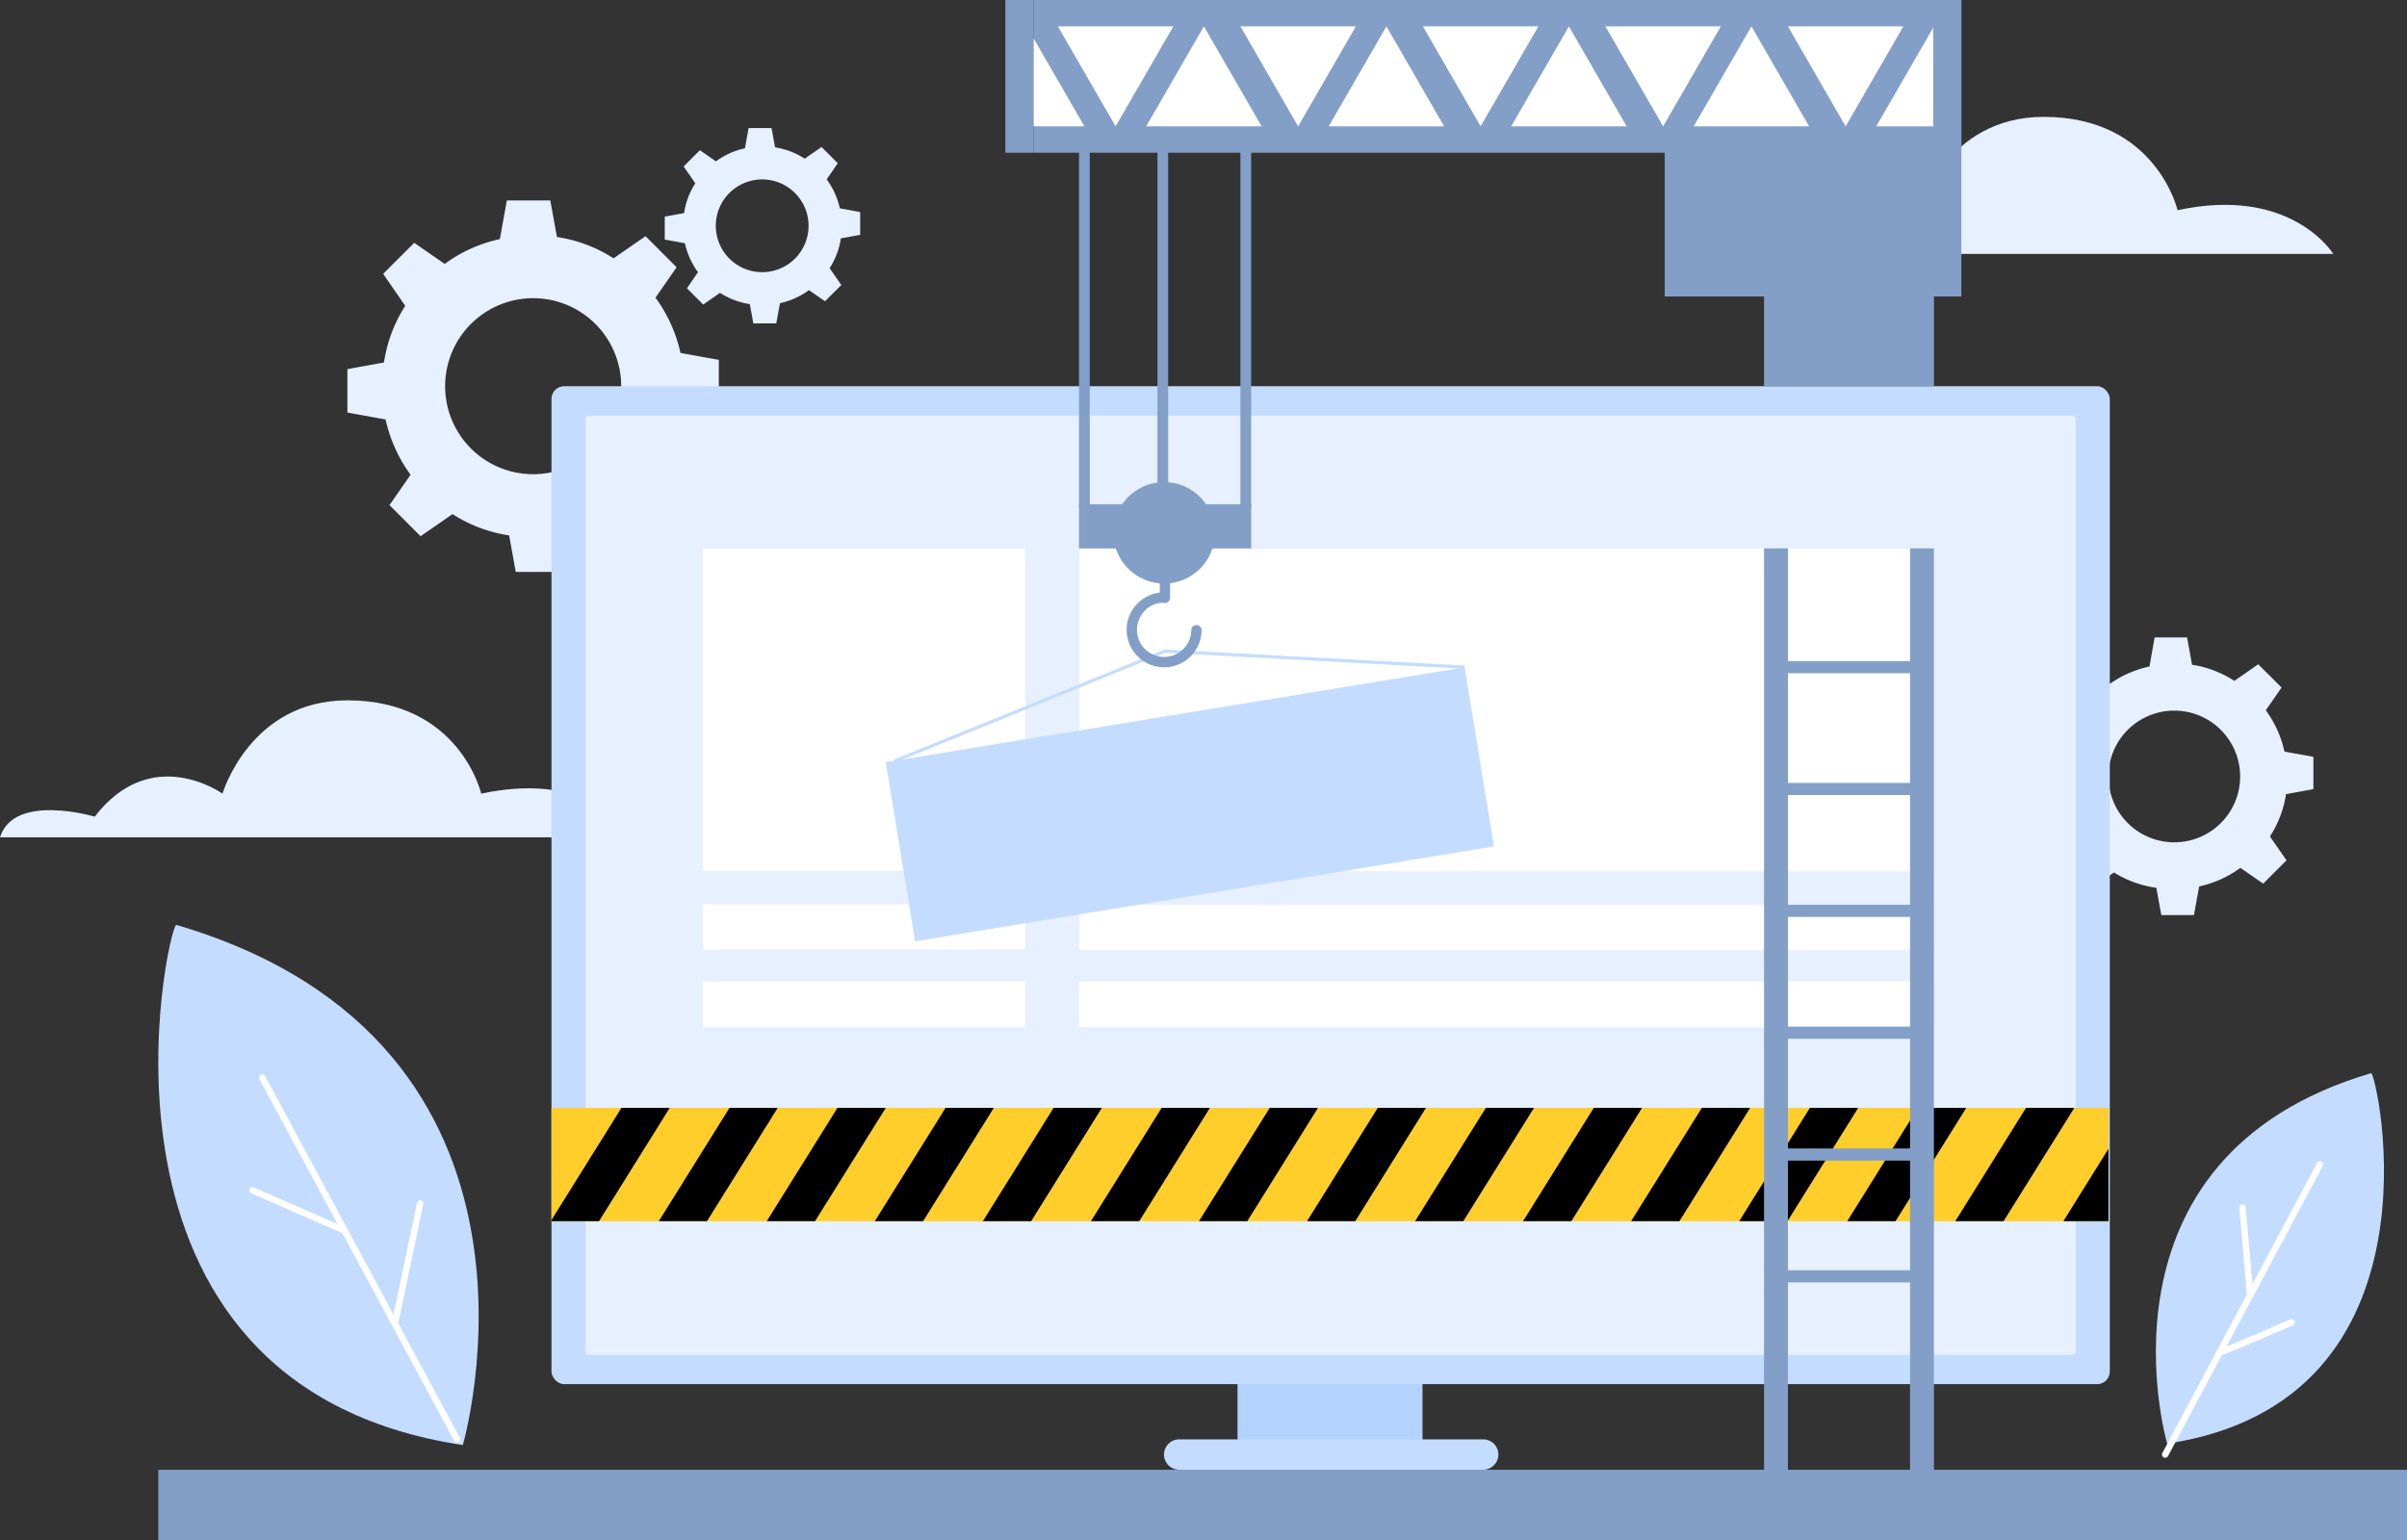 <svg xmlns="http://www.w3.org/2000/svg" viewBox="0 0 747.79 478.59"><rect x="0" y="0" width="747.79" height="478.59" fill="#333333" stroke="none"/><defs><style>.cls-1{fill:#e6f0ff;}.cls-2{fill:#b3d2ff;}.cls-3{fill:#c4dcff;}.cls-4,.cls-8{fill:#fff;}.cls-5{fill:#ffce2b;}.cls-6{fill:none;stroke:#c4dcff;}.cls-6,.cls-8{stroke-miterlimit:10;}.cls-7{fill:#839fc7;}.cls-8{stroke:#fff;stroke-linecap:round;stroke-width:2px;}</style></defs><title>under-construction</title><g id="Objects"><path class="cls-1" d="M2.21,268.32H200.07s-12.91-21.22-48.36-13.58c0,0-6.68-29-41.59-29-30.26,0-38.79,29-38.79,29s-22-15.84-39.7,7.15C31.63,261.89,6.53,254.39,2.21,268.32Z" transform="translate(-2.21 -8.1)"/><path class="cls-1" d="M529.22,87H727.08s-12.9-21.23-48.36-13.58c0,0-6.67-29-41.59-29-30.26,0-38.79,29-38.79,29s-22-15.85-39.7,7.14C558.64,80.57,533.54,73.07,529.22,87Z" transform="translate(-2.21 -8.1)"/><path class="cls-1" d="M213.62,117.78a45.9,45.9,0,0,0-7.76-17.17l6.55-9.45-4-4-1.65-1.66-4-4-9.93,6.88a44.61,44.61,0,0,0-17.59-6.63h0l-2.06-11.35H159.67L157.5,82.41a44.65,44.65,0,0,0-17.13,7.71h0l-9.47-6.56-4,4-1.66,1.65-4,4,6.87,9.93a44.82,44.82,0,0,0-6.61,17.61l-11.36,2.06V136.3l11.86,2.16a45.88,45.88,0,0,0,7.76,17.18l-6.54,9.44,4,4,1.65,1.66,4,4,9.93-6.87a44.71,44.71,0,0,0,17.58,6.62h0l2.06,11.35H176l2.17-11.94a44.59,44.59,0,0,0,17.12-7.7h0l9.48,6.57,4-4,1.66-1.65,4-4-6.88-9.93a44.46,44.46,0,0,0,6.62-17.58v0l11.36-2.06V119.94Zm-45.77,37.69a27.35,27.35,0,1,1,27.35-27.35A27.35,27.35,0,0,1,167.85,155.47Z" transform="translate(-2.21 -8.1)"/><path class="cls-1" d="M711.94,241.68a34.51,34.51,0,0,0-5.8-12.85l4.89-7.06-3-3-1.24-1.23-3-3-7.42,5.15a33.4,33.4,0,0,0-13.15-5h0l-1.54-8.49H671.59L670,215.23A33.34,33.34,0,0,0,657.16,221h0l-7.09-4.9-3,3-1.24,1.24-3,3,5.14,7.43a33.63,33.63,0,0,0-4.95,13.17l-8.49,1.54v10.14l8.87,1.61a34.19,34.19,0,0,0,5.8,12.85l-4.89,7.06,3,3,1.23,1.24,3,3,7.43-5.14A33.28,33.28,0,0,0,672.13,284h0l1.54,8.49h10.14l1.62-8.92a33.5,33.5,0,0,0,12.81-5.77h0l7.09,4.91,3-3,1.24-1.24,3-3-5.15-7.43a33.33,33.33,0,0,0,5-13.15h0l8.5-1.55V243.29Zm-34.23,28.18a20.46,20.46,0,1,1,20.45-20.45A20.45,20.45,0,0,1,677.71,269.86Z" transform="translate(-2.21 -8.1)"/><path class="cls-1" d="M263.13,72.83a24.22,24.22,0,0,0-4.09-9l3.45-5-2.09-2.09-.87-.87-2.09-2.08-5.23,3.62A23.37,23.37,0,0,0,243,53.9h0l-1.09-6h-7.13l-1.14,6.28a23.66,23.66,0,0,0-9,4.06h0l-5-3.46-2.09,2.09-.87.87-2.08,2.09,3.62,5.23a23.62,23.62,0,0,0-3.49,9.27l-6,1.09v7.13l6.25,1.14a24.24,24.24,0,0,0,4.08,9l-3.44,5,2.09,2.09.87.87,2.09,2.09,5.23-3.63a23.37,23.37,0,0,0,9.26,3.49h0l1.09,6h7.13l1.15-6.28a23.57,23.57,0,0,0,9-4.06h0l5,3.46,2.09-2.09.87-.87,2.09-2.09-3.63-5.23a23.37,23.37,0,0,0,3.49-9.26h0l6-1.09V74ZM239,92.68a14.41,14.41,0,1,1,14.41-14.4A14.4,14.4,0,0,1,239,92.68Z" transform="translate(-2.21 -8.1)"/><rect class="cls-2" x="384.46" y="397.04" width="57.47" height="52.74"/><path class="cls-3" d="M463,455.41H368.55a4.74,4.74,0,0,0-4.72,4.72h0a4.74,4.74,0,0,0,4.72,4.72H463a4.73,4.73,0,0,0,4.72-4.72h0A4.73,4.73,0,0,0,463,455.41Z" transform="translate(-2.21 -8.1)"/><rect class="cls-3" x="171.33" y="120.03" width="484.13" height="310.12" rx="3.94"/><rect class="cls-1" x="269.64" y="51.71" width="291.93" height="462.94" rx="0.93" transform="translate(696.57 -140.51) rotate(90)"/><rect class="cls-4" x="218.36" y="170.43" width="100.16" height="100.16"/><rect class="cls-4" x="335.36" y="170.58" width="265.45" height="100.16"/><rect class="cls-4" x="335.36" y="281.18" width="265.45" height="14.08"/><rect class="cls-4" x="335.22" y="305.03" width="265.45" height="14.08"/><rect class="cls-4" x="218.36" y="281.03" width="100.16" height="14.08"/><rect class="cls-4" x="218.36" y="305.03" width="100.16" height="14.08"/><rect class="cls-5" x="171.33" y="344.3" width="483.73" height="35.21"/><polygon points="208.07 344.3 186.1 379.5 171.33 379.5 171.33 379.14 193.06 344.3 208.07 344.3"/><polygon points="241.61 344.3 219.64 379.5 204.67 379.5 226.63 344.3 241.61 344.3"/><polygon points="275.18 344.3 253.21 379.5 238.21 379.5 260.17 344.3 275.18 344.3"/><polygon points="308.75 344.3 286.78 379.5 271.78 379.5 293.75 344.3 308.75 344.3"/><polygon points="342.32 344.3 320.35 379.5 305.35 379.5 327.32 344.3 342.32 344.3"/><polygon points="375.89 344.3 353.93 379.5 338.92 379.5 360.89 344.3 375.89 344.3"/><polygon points="409.46 344.3 387.5 379.5 372.49 379.5 394.46 344.3 409.46 344.3"/><polygon points="443 344.3 421.04 379.5 406.06 379.5 428.03 344.3 443 344.3"/><polygon points="476.57 344.3 454.61 379.5 439.63 379.5 461.6 344.3 476.57 344.3"/><polygon points="510.14 344.3 488.18 379.5 473.17 379.5 495.14 344.3 510.14 344.3"/><polygon points="543.72 344.3 521.75 379.5 506.74 379.5 528.71 344.3 543.72 344.3"/><polygon points="577.29 344.3 555.32 379.5 540.32 379.5 562.28 344.3 577.29 344.3"/><polygon points="610.86 344.3 588.89 379.5 573.89 379.5 595.85 344.3 610.86 344.3"/><polygon points="644.43 344.3 622.46 379.5 607.46 379.5 629.42 344.3 644.43 344.3"/><polygon points="655.05 357.01 655.05 379.5 641.03 379.5 655.05 357.01"/><rect class="cls-1" x="337.14" y="145.82" width="49.51" height="12.2"/><rect class="cls-3" x="280.75" y="229.84" width="182.24" height="56.41" transform="translate(-39.06 55.47) rotate(-9.31)"/><path class="cls-6" d="M280.51,244.44c-2.3,1,83.66-34,83.66-34l93.06,5" transform="translate(-2.21 -8.1)"/><rect class="cls-7" x="49.18" y="456.76" width="698.61" height="21.83"/><path class="cls-3" d="M57,295.53c-2.38-.7-35,142.93,89,161.65C146,457.18,182.42,332.45,57,295.53Z" transform="translate(-2.21 -8.1)"/><line class="cls-8" x1="81.46" y1="334.85" x2="142" y2="447.31"/><line class="cls-8" x1="78.43" y1="369.93" x2="107.09" y2="382.45"/><line class="cls-8" x1="130.54" y1="374.02" x2="122.67" y2="411.41"/><rect class="cls-7" x="548.04" y="20.34" width="52.78" height="99.69"/><rect class="cls-7" x="517.18" width="92.15" height="92.15"/><circle class="cls-7" cx="361.67" cy="165.59" r="15.77"/><rect class="cls-7" x="335.22" y="29.63" width="3.34" height="128.38"/><rect class="cls-7" x="359.58" y="29.63" width="3.34" height="128.38"/><rect class="cls-7" x="385.36" y="29.63" width="3.34" height="128.38"/><path class="cls-7" d="M364.12,195.5a1.6,1.6,0,0,1-1.6-1.61v-18a1.61,1.61,0,1,1,3.21,0v18A1.61,1.61,0,0,1,364.12,195.5Z" transform="translate(-2.21 -8.1)"/><rect class="cls-7" x="335.22" y="156.7" width="53.49" height="13.73"/><path class="cls-7" d="M363.86,215.47a11.66,11.66,0,0,1-9.56-18.3,11.92,11.92,0,0,1,9.73-5,1.61,1.61,0,0,1,1.59,1.62,1.76,1.76,0,0,1-1.63,1.59,8.34,8.34,0,0,0-7.05,3.63,8.44,8.44,0,0,0-1.37,6.32,8.34,8.34,0,0,0,3.5,5.43,8.44,8.44,0,0,0,11.74-2.13,8.31,8.31,0,0,0,1.51-4.69,1.61,1.61,0,0,1,1.61-1.59h0a1.6,1.6,0,0,1,1.58,1.63,11.64,11.64,0,0,1-11.67,11.5Z" transform="translate(-2.21 -8.1)"/><rect class="cls-7" x="321.06" width="279.94" height="47.46"/><polygon class="cls-4" points="364.53 8.2 346.59 39.26 328.66 8.2 364.53 8.2"/><polygon class="cls-4" points="391.95 39.26 374.02 8.2 356.09 39.26 391.95 39.26"/><polygon class="cls-4" points="336.9 39.27 321.06 39.27 321.06 11.83 336.9 39.27"/><polygon class="cls-4" points="421.23 8.2 403.29 39.26 385.36 8.2 421.23 8.2"/><polygon class="cls-4" points="448.65 39.26 430.72 8.2 412.79 39.26 448.65 39.26"/><polygon class="cls-4" points="477.92 8.2 459.99 39.26 442.06 8.2 477.92 8.2"/><polygon class="cls-4" points="505.35 39.26 487.42 8.2 469.49 39.26 505.35 39.26"/><polygon class="cls-4" points="534.62 8.2 516.69 39.26 498.76 8.2 534.62 8.2"/><polygon class="cls-4" points="562.05 39.26 544.12 8.2 526.19 39.26 562.05 39.26"/><polygon class="cls-4" points="591.32 8.2 573.39 39.26 555.46 8.2 591.32 8.2"/><polygon class="cls-4" points="600.99 8.49 600.99 39.27 582.9 39.27 600.83 8.2 600.99 8.49"/><rect class="cls-7" x="312.33" width="8.73" height="47.46"/><rect class="cls-7" x="600.6" width="8.73" height="47.46"/><path class="cls-3" d="M738.85,341.61c1.7-.5,24.93,101.8-63.36,115.14C675.49,456.75,649.52,367.9,738.85,341.61Z" transform="translate(-2.21 -8.1)"/><line class="cls-8" x1="672.66" y1="452.03" x2="720.73" y2="361.9"/><line class="cls-8" x1="696.7" y1="375.32" x2="699.07" y2="402.51"/><path class="cls-8" d="M691.81,428.38c-.25.45,22.35-9.32,22.35-9.32" transform="translate(-2.21 -8.1)"/><rect class="cls-7" x="548.04" y="170.43" width="7.42" height="294.24"/><rect class="cls-7" x="593.4" y="170.43" width="7.42" height="294.24"/><rect class="cls-7" x="551.75" y="205.45" width="44.07" height="3.77"/><rect class="cls-7" x="551.75" y="243.31" width="44.07" height="3.77"/><rect class="cls-7" x="551.75" y="281.18" width="44.07" height="3.77"/><rect class="cls-7" x="551.75" y="319.04" width="44.07" height="3.77"/><rect class="cls-7" x="551.75" y="356.91" width="44.07" height="3.77"/><rect class="cls-7" x="551.75" y="394.77" width="44.07" height="3.77"/></g></svg>